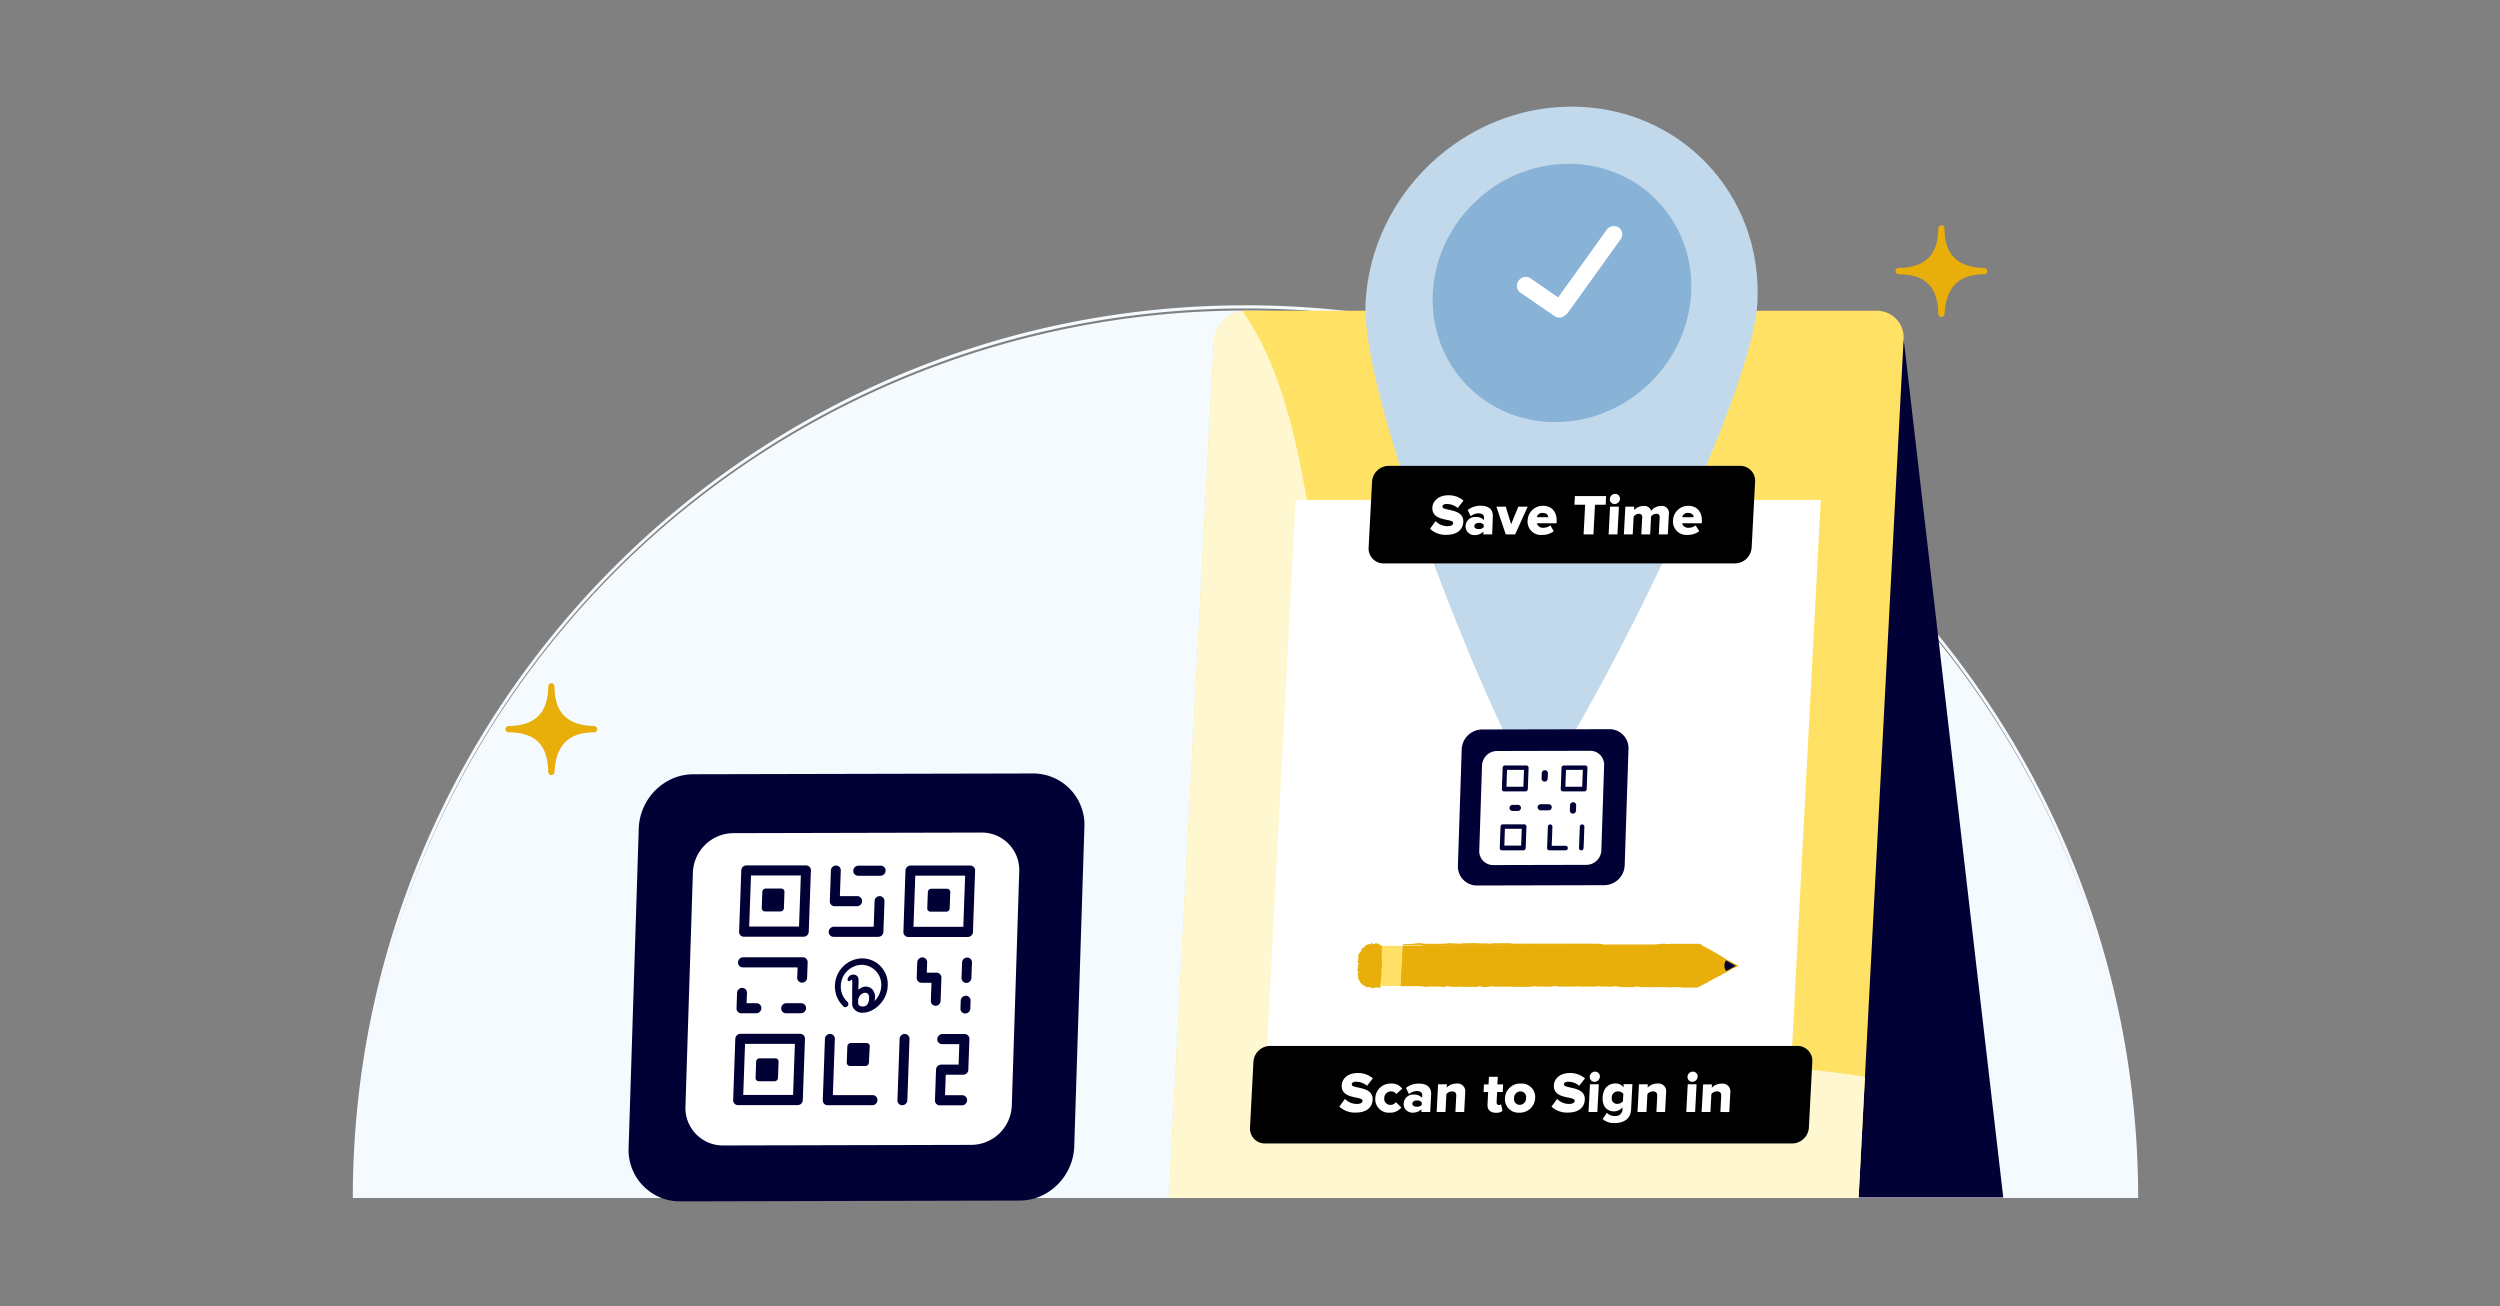 <?xml version="1.0" encoding="UTF-8"?> <svg xmlns="http://www.w3.org/2000/svg" xmlns:xlink="http://www.w3.org/1999/xlink" id="Layer_1" data-name="Layer 1" viewBox="0 0 800 418"><rect x="0" y="0" width="800" height="418" fill="#808080" stroke="none"/><defs><style>.cls-1{fill:none;}.cls-2,.cls-8{fill:#e8ae0a;}.cls-3{fill:#f5faff;}.cls-13,.cls-14,.cls-4{fill:#010136;}.cls-5{clip-path:url(#clip-path);}.cls-6{fill:#ffe265;}.cls-7{fill:#fff7d0;stroke:#fff7d0;}.cls-10,.cls-11,.cls-12,.cls-13,.cls-14,.cls-7{stroke-miterlimit:10;}.cls-8{stroke:#e8ae0a;stroke-linecap:round;stroke-linejoin:round;stroke-width:2px;}.cls-12,.cls-9{fill:#fff;}.cls-10{fill:#c2d8eb;stroke:#c2d8eb;}.cls-11{fill:#88b2d6;stroke:#88b2d6;}.cls-12{stroke:#fff;}.cls-13,.cls-14{stroke:#010136;}.cls-13{stroke-width:0.5px;}.cls-15{clip-path:url(#clip-path-2);}</style><clipPath id="clip-path"><path class="cls-1" d="M594.75,383.35H374.08l14.34-273.74a10.73,10.73,0,0,1,10.72-10.17H600.62a8.54,8.54,0,0,1,8.54,9Z"></path></clipPath><clipPath id="clip-path-2"><polygon class="cls-2" points="448.9 302.61 544.15 302.61 555.44 309.09 543.47 315.55 448.22 315.55 448.9 302.61"></polygon></clipPath></defs><path class="cls-3" d="M113.4,382.85a285.16,285.16,0,0,1,570.31,0Z"></path><path class="cls-3" d="M398.55,98.7A284.43,284.43,0,0,1,683.2,382.35H113.9A284.41,284.41,0,0,1,398.55,98.7m0-1h0C240.79,97.7,112.9,225.59,112.9,383.35H684.21C684.21,225.6,556.3,97.7,398.55,97.7Z"></path><polygon class="cls-4" points="573.25 383.18 641.04 383.18 609.16 108.43 573.25 383.18"></polygon><g class="cls-5"><path class="cls-6" d="M594.75,383.35H374.08l14.34-273.74a10.73,10.73,0,0,1,10.72-10.17H600.62a8.54,8.54,0,0,1,8.54,9Z"></path><path class="cls-7" d="M369.72,77.22c72.65,32.29,29.22,153.9,98.61,226.27,61.4,64,136.41,11.61,202.51,78.54,54.89,55.57,71.07,160.46,30.47,203.86C659,631.09,564,600.15,432.77,557.41c-107.91-35.14-161.86-52.71-193.84-97C148,334.49,234.24,88.49,328.79,71.65,347.09,68.39,362.94,74.21,369.72,77.22Z"></path></g><path class="cls-8" d="M621.26,73.06c0,8.6,4.15,13.48,13.7,13.7-8.86,0-13.25,4.71-13.7,13.69-.08-8.47-3.87-13.7-13.69-13.69C616.36,86.63,621.23,82.39,621.26,73.06Z"></path><path class="cls-8" d="M176.43,219.64c0,8.6,4.14,13.48,13.69,13.7-8.86,0-13.25,4.71-13.69,13.69-.09-8.47-3.88-13.71-13.7-13.69C171.52,233.21,176.39,229,176.43,219.64Z"></path><polygon class="cls-9" points="572.33 356.72 404.32 356.72 414.63 159.97 582.64 159.97 572.33 356.72"></polygon><path class="cls-10" d="M561.87,96.81c-1.8,34.35-64.06,153.61-70.24,153.61-5.91,0-55.95-119.26-54.15-153.61s31.11-62.19,65.46-62.19S563.67,62.46,561.87,96.81Z"></path><ellipse class="cls-11" cx="499.84" cy="93.75" rx="41.91" ry="39.77" transform="translate(76.38 375.37) rotate(-44.25)"></ellipse><path class="cls-12" d="M497.69,100.73l-10.86-7.49a2.19,2.19,0,0,1-.46-3.12h0a2.3,2.3,0,0,1,3.15-.63L500.38,97a2.21,2.21,0,0,1,.46,3.13h0A2.3,2.3,0,0,1,497.69,100.73Z"></path><path class="cls-12" d="M497.77,97.19l16.77-23.36a2.32,2.32,0,0,1,3.16-.62h0a2.2,2.2,0,0,1,.46,3.12L501.39,99.68a2.31,2.31,0,0,1-3.16.63h0A2.2,2.2,0,0,1,497.77,97.19Z"></path><path d="M555.19,180.29H442.77a4.77,4.77,0,0,1-4.81-5.07l1.1-21.07a5.41,5.41,0,0,1,5.35-5.08H556.82a4.76,4.76,0,0,1,4.81,5.08l-1.1,21.07A5.41,5.41,0,0,1,555.19,180.29Z"></path><path d="M573.5,365.91H404.81a4.77,4.77,0,0,1-4.81-5.08l1.1-21.07a5.41,5.41,0,0,1,5.35-5.07H575.13a4.76,4.76,0,0,1,4.81,5.07l-1.1,21.07A5.42,5.42,0,0,1,573.5,365.91Z"></path><path class="cls-9" d="M457.6,169.22l1.8-2.46a5.24,5.24,0,0,0,3.84,1.62c1.07,0,1.75-.37,1.78-1,.08-1.61-6.91-.27-6.66-5,.11-2,1.93-3.89,5.07-3.89a7.11,7.11,0,0,1,4.88,1.71l-1.84,2.36a5.46,5.46,0,0,0-3.52-1.28c-.92,0-1.34.31-1.36.84-.08,1.51,6.9.37,6.66,4.92-.13,2.46-2,4.1-5.32,4.1A7.19,7.19,0,0,1,457.6,169.22Z"></path><path class="cls-9" d="M474.68,171l0-.88a3.84,3.84,0,0,1-2.81,1.1,2.76,2.76,0,0,1-2.89-2.92,3,3,0,0,1,3.19-2.86,3.37,3.37,0,0,1,2.7,1l0-.88c0-.77-.59-1.3-1.73-1.3a4.12,4.12,0,0,0-2.53.95l-.94-2a6.48,6.48,0,0,1,4.09-1.38c2.13,0,4.09.79,3.94,3.54L477.5,171Zm.12-2.28,0-.79a1.89,1.89,0,0,0-1.55-.62c-.73,0-1.43.33-1.47,1s.63,1,1.36,1A2.09,2.09,0,0,0,474.8,168.67Z"></path><path class="cls-9" d="M481.84,171l-3-8.87h3l1.72,5.62,2.3-5.62h3L484.85,171Z"></path><path class="cls-9" d="M488.84,166.5a4.86,4.86,0,0,1,5-4.64c2.62,0,4.43,1.93,4.27,4.94l0,.64h-6.32a2,2,0,0,0,2.15,1.45,3.87,3.87,0,0,0,2.21-.75L497.2,170a6,6,0,0,1-3.77,1.18A4.26,4.26,0,0,1,488.84,166.5Zm4.83-2.36a1.75,1.75,0,0,0-1.89,1.37h3.65C495.39,164.89,495,164.14,493.67,164.14Z"></path><path class="cls-9" d="M506.75,171l.5-9.49h-3.43l.14-2.76h10l-.15,2.76h-3.41l-.5,9.49Z"></path><path class="cls-9" d="M515.15,159.66a1.71,1.71,0,0,1,1.7-1.62,1.53,1.53,0,0,1,1.55,1.62,1.74,1.74,0,0,1-1.72,1.63A1.52,1.52,0,0,1,515.15,159.66ZM514.76,171l.46-8.87h2.83l-.47,8.87Z"></path><path class="cls-9" d="M530.82,171l.28-5.4a1,1,0,0,0-1.11-1.19,2.16,2.16,0,0,0-1.64.86l-.3,5.73h-2.83l.29-5.4c0-.68-.25-1.19-1.1-1.19a2.2,2.2,0,0,0-1.64.86l-.3,5.73h-2.83l.47-8.87h2.82l0,1.08a4.16,4.16,0,0,1,3-1.3,2.26,2.26,0,0,1,2.44,1.58,4,4,0,0,1,3.14-1.58,2.26,2.26,0,0,1,2.53,2.66l-.34,6.43Z"></path><path class="cls-9" d="M535.37,166.5a4.86,4.86,0,0,1,4.94-4.64c2.63,0,4.44,1.93,4.28,4.94l0,.64h-6.32a2,2,0,0,0,2.15,1.45,3.84,3.84,0,0,0,2.2-.75l1.14,1.85a6.08,6.08,0,0,1-3.78,1.18A4.26,4.26,0,0,1,535.37,166.5Zm4.82-2.36a1.77,1.77,0,0,0-1.89,1.37H542C541.92,164.89,541.5,164.14,540.19,164.14Z"></path><path class="cls-9" d="M428.59,354.11l1.8-2.46a5.24,5.24,0,0,0,3.84,1.61c1.06,0,1.74-.37,1.78-1,.08-1.62-6.91-.28-6.66-5,.1-2.05,1.93-3.89,5.06-3.89a7.12,7.12,0,0,1,4.89,1.71l-1.85,2.37a5.42,5.42,0,0,0-3.51-1.29c-.92,0-1.34.32-1.37.85-.08,1.5,6.9.37,6.67,4.92-.13,2.46-2,4.09-5.32,4.09A7.21,7.21,0,0,1,428.59,354.11Z"></path><path class="cls-9" d="M440.09,351.39a4.86,4.86,0,0,1,5.08-4.65,4,4,0,0,1,3.54,1.64l-1.92,1.71a1.83,1.83,0,0,0-1.63-.85,2.14,2.14,0,0,0-2.19,2.15,1.91,1.91,0,0,0,2,2.17,2.1,2.1,0,0,0,1.71-.87l1.75,1.73a4.54,4.54,0,0,1-3.72,1.63A4.3,4.3,0,0,1,440.09,351.39Z"></path><path class="cls-9" d="M454.84,355.83l.05-.88a3.86,3.86,0,0,1-2.81,1.1,2.77,2.77,0,0,1-2.9-2.92,3,3,0,0,1,3.2-2.86,3.36,3.36,0,0,1,2.7,1.05l.05-.89c0-.77-.6-1.3-1.74-1.3a4,4,0,0,0-2.52,1l-.95-2a6.58,6.58,0,0,1,4.09-1.38c2.13,0,4.09.79,3.95,3.55l-.29,5.54Zm.12-2.27,0-.79a1.83,1.83,0,0,0-1.54-.63c-.74,0-1.43.33-1.47,1s.62,1,1.36,1A2.07,2.07,0,0,0,455,353.56Z"></path><path class="cls-9" d="M465.73,355.83l.27-5.12c.06-1.08-.49-1.47-1.38-1.47a2.35,2.35,0,0,0-1.77.86l-.3,5.73h-2.82l.46-8.87H463l-.06,1.09a4.24,4.24,0,0,1,3.15-1.31,2.47,2.47,0,0,1,2.78,2.81l-.33,6.28Z"></path><path class="cls-9" d="M476,353.45l.21-4h-1.47l.13-2.45h1.47l.12-2.42h2.83l-.13,2.42H481l-.12,2.45h-1.8l-.17,3.25c0,.51.24.9.72.9a1.11,1.11,0,0,0,.73-.23l.44,2.13a3.24,3.24,0,0,1-2.13.59C476.86,356.05,475.94,355.15,476,353.45Z"></path><path class="cls-9" d="M481.59,351.39a4.85,4.85,0,0,1,5.05-4.65,4.3,4.3,0,0,1,4.61,4.65,4.88,4.88,0,0,1-5.1,4.66A4.29,4.29,0,0,1,481.59,351.39Zm6.75,0a1.83,1.83,0,0,0-1.83-2.15,2.07,2.07,0,0,0-2,2.15,1.84,1.84,0,0,0,1.79,2.17A2.09,2.09,0,0,0,488.34,351.39Z"></path><path class="cls-9" d="M496.48,354.11l1.8-2.46a5.28,5.28,0,0,0,3.85,1.61c1.06,0,1.74-.37,1.77-1,.09-1.62-6.9-.28-6.66-5,.11-2.05,1.93-3.89,5.07-3.89a7.14,7.14,0,0,1,4.89,1.71l-1.85,2.37a5.42,5.42,0,0,0-3.51-1.29c-.92,0-1.34.32-1.37.85-.08,1.5,6.9.37,6.66,4.92-.12,2.46-2,4.09-5.31,4.09A7.25,7.25,0,0,1,496.48,354.11Z"></path><path class="cls-9" d="M508.72,344.54a1.7,1.7,0,0,1,1.7-1.61,1.52,1.52,0,0,1,1.55,1.61,1.75,1.75,0,0,1-1.72,1.64A1.53,1.53,0,0,1,508.72,344.54Zm-.39,11.29.46-8.87h2.83l-.47,8.87Z"></path><path class="cls-9" d="M512.85,358.11l1.34-2a3.43,3.43,0,0,0,2.64,1,2.15,2.15,0,0,0,2.37-2.09l0-.68a3.5,3.5,0,0,1-2.69,1.3c-2.16,0-3.81-1.48-3.66-4.47s1.91-4.47,4.13-4.47a3.1,3.1,0,0,1,2.56,1.27l0-1.05h2.83l-.42,8.1c-.19,3.6-3.11,4.37-5.32,4.37A5.63,5.63,0,0,1,512.85,358.11Zm6.49-5.71.12-2.37a2.13,2.13,0,0,0-1.64-.79,1.93,1.93,0,0,0-2.05,2,1.71,1.71,0,0,0,1.84,2A2.38,2.38,0,0,0,519.34,352.4Z"></path><path class="cls-9" d="M530.05,355.83l.27-5.12c0-1.08-.5-1.47-1.38-1.47a2.34,2.34,0,0,0-1.77.86l-.3,5.73H524l.47-8.87h2.83l-.06,1.09a4.22,4.22,0,0,1,3.15-1.31,2.46,2.46,0,0,1,2.77,2.81l-.33,6.28Z"></path><path class="cls-9" d="M540,344.54a1.71,1.71,0,0,1,1.7-1.61,1.52,1.52,0,0,1,1.55,1.61,1.75,1.75,0,0,1-1.72,1.64A1.53,1.53,0,0,1,540,344.54Zm-.39,11.29.47-8.87h2.82l-.46,8.87Z"></path><path class="cls-9" d="M550.52,355.83l.27-5.12c.05-1.08-.49-1.47-1.38-1.47a2.34,2.34,0,0,0-1.77.86l-.3,5.73h-2.82L545,347h2.83l-.06,1.09a4.24,4.24,0,0,1,3.15-1.31,2.47,2.47,0,0,1,2.78,2.81l-.33,6.28Z"></path><path class="cls-4" d="M513.37,283.26l-40.72.1a6.08,6.08,0,0,1-6.12-6.32l1.22-37.26a6.6,6.6,0,0,1,6.53-6.35l40.72-.09a6.07,6.07,0,0,1,6.12,6.32l-1.22,37.25A6.6,6.6,0,0,1,513.37,283.26Z"></path><path class="cls-9" d="M507.65,276.75l-29.81.07a4.44,4.44,0,0,1-4.48-4.62l.89-27.24a4.83,4.83,0,0,1,4.78-4.64l29.81-.07a4.44,4.44,0,0,1,4.48,4.62l-.89,27.24A4.82,4.82,0,0,1,507.65,276.75Z"></path><path class="cls-13" d="M488.16,253h-6.85a.46.46,0,0,1-.46-.48l.25-6.85a.5.5,0,0,1,.49-.48h6.85a.46.46,0,0,1,.46.48l-.25,6.85A.5.5,0,0,1,488.16,253Zm-6.34-1h5.9l.21-5.89H482Z"></path><path class="cls-13" d="M507,253h-6.85a.46.46,0,0,1-.46-.48l.25-6.84a.5.5,0,0,1,.49-.48h6.85a.46.46,0,0,1,.46.48l-.25,6.84A.5.5,0,0,1,507,253Zm-6.34-1h5.89l.22-5.9h-5.89Z"></path><path class="cls-13" d="M487.48,271.85h-6.85a.46.46,0,0,1-.46-.48l.25-6.85a.5.5,0,0,1,.49-.48h6.85a.46.46,0,0,1,.46.48l-.25,6.85A.5.5,0,0,1,487.48,271.85Zm-6.34-1H487l.22-5.89h-5.9Z"></path><path class="cls-14" d="M495.58,258.81H493a.46.46,0,0,1-.46-.48.5.5,0,0,1,.49-.48h2.57a.47.47,0,0,1,.46.48A.5.5,0,0,1,495.58,258.81Z"></path><path class="cls-14" d="M485.71,259H484a.45.45,0,0,1-.46-.47.5.5,0,0,1,.5-.48h1.71a.46.46,0,0,1,.46.48A.5.5,0,0,1,485.71,259Z"></path><path class="cls-13" d="M500.92,271.86h-5.14a.46.46,0,0,1-.46-.48l.25-6.84a.5.5,0,0,1,.49-.48.45.45,0,0,1,.46.48l-.23,6.37H501a.46.46,0,0,1,.46.48A.5.5,0,0,1,500.92,271.86Z"></path><path class="cls-13" d="M506,271.86a.46.46,0,0,1-.46-.48l.25-6.84a.5.5,0,0,1,.5-.48.46.46,0,0,1,.46.48l-.25,6.85A.5.5,0,0,1,506,271.86Z"></path><path class="cls-14" d="M503.32,259.87a.46.46,0,0,1-.46-.48l.06-1.71a.5.5,0,0,1,.5-.48.46.46,0,0,1,.46.48l-.06,1.71A.5.5,0,0,1,503.32,259.87Z"></path><path class="cls-14" d="M494.27,249.62a.46.46,0,0,1-.46-.48l.06-1.71a.49.49,0,0,1,.5-.47.45.45,0,0,1,.46.47l-.07,1.72A.49.49,0,0,1,494.27,249.62Z"></path><polygon class="cls-2" points="448.83 302.49 543.78 302.49 555.03 308.94 543.1 315.39 448.15 315.39 448.83 302.49"></polygon><path class="cls-2" d="M448.78,302.84a5.42,5.42,0,0,1-.08.79,1.83,1.83,0,0,0,0,1.18,2.69,2.69,0,0,1,0,1.2c-.05.33-.14.64-.2,1a2.12,2.12,0,0,1,0,1,3.73,3.73,0,0,0,0,.82,2,2,0,0,1,0,.59,8,8,0,0,0-.18,1.62,12.19,12.19,0,0,1-.26,2.64.35.35,0,0,0,0,.2,1.52,1.52,0,0,1,0,.6l-.06.3-.08.43c0,.19,0,.38-.05.56a3.58,3.58,0,0,0,.92-.13,2.44,2.44,0,0,0,.35-.15.5.5,0,0,1,.38,0,1.42,1.42,0,0,0,.79.07,10.64,10.64,0,0,1,1.38-.08c.26,0,.31.11.45.18a.22.22,0,0,0,.3-.06c.07-.09.22-.15.27-.1a.47.47,0,0,0,.71,0,7.6,7.6,0,0,0,1.19.13,3.77,3.77,0,0,1,1.21.1,2.4,2.4,0,0,0,.8,0,9.65,9.65,0,0,0,1.2-.06,1.73,1.73,0,0,1,.6,0,1.51,1.51,0,0,0,.79,0,1.35,1.35,0,0,1,.6,0c.44.09.92,0,1.39.11a2.94,2.94,0,0,0,1.91-.27.4.4,0,0,1,.48.09.49.49,0,0,0,.33.11,19.88,19.88,0,0,0,2,.08c.34,0,.68-.09,1-.08s.8.08,1.2.09l4.53,0a1,1,0,0,0,.82-.3.21.21,0,0,1,.31,0,1.69,1.69,0,0,0,1.38.37l1.42-.13c.26,0,.5-.13.77-.16a3.5,3.5,0,0,1,1,.14l.41,0,3.92,0a2.12,2.12,0,0,1,1,0,6.84,6.84,0,0,0,1,.05l4.74,0a4.56,4.56,0,0,0,1.19-.16,1.67,1.67,0,0,1,.8,0,2.66,2.66,0,0,0,1.58,0h.19a10.43,10.43,0,0,0,2.24.11,4.92,4.92,0,0,0,1.8-.19,1.17,1.17,0,0,1,.59,0,9.39,9.39,0,0,0,2.43.16h1.45l1.44,0a7.37,7.37,0,0,0,1.63-.08,8.28,8.28,0,0,1,1.41.09c1.3,0,2.6,0,3.9,0a3.59,3.59,0,0,0,.81-.08,1.87,1.87,0,0,1,1,0,3.33,3.33,0,0,0,1.6,0,.62.62,0,0,1,.38,0,7.57,7.57,0,0,0,2.23.06,2.49,2.49,0,0,1,1.55,0,12.14,12.14,0,0,0,2.43.21h2.06a3.5,3.5,0,0,0,.8-.08,3.5,3.5,0,0,1,1.79,0,2.62,2.62,0,0,0,.8.08c1.65,0,3.3.05,4.95,0,.82,0,1.64,0,2.47,0,.41,0,.81.06,1.22.1s.79-.12,1.21-.1a22.17,22.17,0,0,1,3.26.14,3.68,3.68,0,0,0,.82,0h3.11l.31,0,.44,0,.22-.17a.83.83,0,0,1,.35-.2c.42-.07.71-.43,1.06-.55s.7-.43,1.07-.53a3.48,3.48,0,0,0,1-.62c.11-.07.25-.1.37-.16l.56-.24c.34-.44.92-.53,1.37-.8a6.41,6.41,0,0,1,1.08-.54c.4-.15.69-.43,1.06-.6a11,11,0,0,0,1.08-.56,6,6,0,0,1,1.06-.56,1.2,1.2,0,0,0,.34-.21,2.35,2.35,0,0,1,.32-.23,5.1,5.1,0,0,1,.62-.31c.46-.2,1-.43,1.42-.67-.6-.38-1.33-.79-2-1.14l-1.1-.56c-.55-.07-.89-.59-1.41-.74a7.18,7.18,0,0,0-1.52-1l-2.32-1.34-1.26-.71-1.26-.69c-.52-.06-.76-.49-1.18-.73l-.28-.16-3.37,0h-3.21c-.83,0-1.65,0-2.47,0a8.43,8.43,0,0,0-1,.1,1.51,1.51,0,0,1-.6,0,7.14,7.14,0,0,0-2.44,0c-.54.06-1.08.1-1.63.11l-2.47,0-10.09,0c-.69,0-1.38,0-2.06,0a5.26,5.26,0,0,1-2-.11,4.81,4.81,0,0,0-1-.11l-5.15-.05-12.57,0h-7.83a15.72,15.72,0,0,1-3.07-.13,3,3,0,0,0-.61,0l-2.06,0a11.36,11.36,0,0,1-2,0c-.34,0-.67.07-1,.12a2.45,2.45,0,0,1-1,0,3.08,3.08,0,0,0-1-.06,7.87,7.87,0,0,1-1.61,0c-1.92-.12-3.84-.06-5.76,0-.27,0-.54.06-.81.09a1.81,1.81,0,0,1-.4,0c-.27,0-.54-.08-.8-.08s-.65.06-1,0a5.49,5.49,0,0,0-2,.05,7.25,7.25,0,0,0-1.61.08h-4.94a8.12,8.12,0,0,1-1.21-.11,6,6,0,0,0-2.24,0,10,10,0,0,1-1.82.15l-2.05.06c-.07,0-.18.05-.17.06a.36.36,0,0,0,.14.21,1.5,1.5,0,0,0,1.42.25,4.33,4.33,0,0,1,1.2-.12,12.5,12.5,0,0,0,1.63-.12.93.93,0,0,1,.4,0,10.49,10.49,0,0,0,2.24.11c1.44,0,2.89,0,4.33,0,.53,0,1.07-.09,1.61-.1a4.46,4.46,0,0,0,1.59,0,9.91,9.91,0,0,0,1.2.11,8.3,8.3,0,0,1,1.41,0,3.21,3.21,0,0,0,.62,0,5.54,5.54,0,0,1,1.41,0,12.53,12.53,0,0,1,1.62,0,3.17,3.17,0,0,0,.82,0l7.21,0a11.34,11.34,0,0,0,1.84-.08,1.27,1.27,0,0,1,.39,0,18.29,18.29,0,0,0,2.67.11,8.62,8.62,0,0,1,1.83.11,1.67,1.67,0,0,0,.59,0,22.48,22.48,0,0,1,3.28-.11c.48,0,.9.2,1.4.19a13,13,0,0,1,1.4-.16h.21c1.51-.07,3-.05,4.66,0,1.17-.1,2.47,0,3.77,0a7.89,7.89,0,0,1,2.43.12,1.12,1.12,0,0,0,.39,0,4,4,0,0,1,.59-.09,17.43,17.43,0,0,1,2.05,0,27.4,27.4,0,0,0,2.86.15c.76,0,1.52,0,2.27,0a13.74,13.74,0,0,0,2.22.08,5.09,5.09,0,0,0,1.61.06,1.28,1.28,0,0,1,.39,0c1.5.18,3,0,4.52.08a6.93,6.93,0,0,0,1-.11,2.38,2.38,0,0,1,.59,0,8,8,0,0,0,1.63.12h1.24a5.78,5.78,0,0,1,1.19-.05,10,10,0,0,0,1.23,0,6.06,6.06,0,0,0,1.21-.12,2,2,0,0,1,.59,0,7.6,7.6,0,0,0,.8.1,33.93,33.93,0,0,0,4.51-.14c.17,0,.4.06.59.05a10.8,10.8,0,0,0,1.39,0,8.71,8.71,0,0,1,1.62-.13c1.51,0,3,0,4.53,0,.84,0,1.76,0,2.56,0a11,11,0,0,0,1.69.8.62.62,0,0,1,.17.11,7.49,7.49,0,0,0,1.37.89l4.63,2.69a14.27,14.27,0,0,1,2.06,1.34c.23.17.28.23.39.3a3.13,3.13,0,0,0,.43.19l-.05.06a1.11,1.11,0,0,1-.54.33c-.37.12-.63.46-1,.58a5.3,5.3,0,0,0-1.11.52c-.3.16-.56.38-.86.54s-.75.32-1.11.51a7.37,7.37,0,0,0-1.89,1.19,6.66,6.66,0,0,1-1.07.59,5.92,5.92,0,0,0-1.95,1c-.53.12-.9.59-1.44.71a1.24,1.24,0,0,0-.37.14,2.28,2.28,0,0,0-.48.1c-.4.11-.78-.15-1.19,0a.86.86,0,0,1-.39,0,6.65,6.65,0,0,0-1.42-.11h-6.18a7.85,7.85,0,0,1-1.82-.13c-.35-.08-.65.1-1,.1h-3.71a6.69,6.69,0,0,1-1.62-.12,2.21,2.21,0,0,0-.81,0,6,6,0,0,1-2.61,0,3.68,3.68,0,0,0-.81,0,2.85,2.85,0,0,1-.4,0c-2-.18-4-.12-6-.11h-8.44l-2.88,0a3.57,3.57,0,0,1-.81,0,5.49,5.49,0,0,0-1.62-.12c-.47,0-.95,0-1.43.08a12.23,12.23,0,0,0-1.6,0c-.18,0-.42,0-.6,0a5.47,5.47,0,0,1-1.62.11c-3.22-.08-6.45.07-9.68,0-.61,0-1.23,0-1.85,0a2.26,2.26,0,0,0-.79.11.55.55,0,0,1-.38,0,3,3,0,0,0-1.19-.12,11.79,11.79,0,0,1-2.66-.13,5.34,5.34,0,0,0-.8,0c-.76,0-1.48.16-2.24.15s-1.5,0-2.26,0h-4.74c-.61,0-1.24,0-1.85,0s-1.36-.16-2-.09-1.36.07-2.05.08a7.14,7.14,0,0,1-1.22-.07,10.87,10.87,0,0,0-1.4,0c-.46,0-.91-.15-1.4-.11a6.8,6.8,0,0,0-.8.07,2.32,2.32,0,0,1-.79,0,2.75,2.75,0,0,0-.81,0,1.86,1.86,0,0,1-.78,0,2,2,0,0,0-.6-.06c-1.29.11-2.61-.09-3.89.12-.33,0-.65-.1-1-.11-.48,0-1,0-1.44,0a1.3,1.3,0,0,0-.18,0l-.05,0-.16.05a.21.21,0,0,1,.08-.21c0-.48.08-1,.1-1.44a2.32,2.32,0,0,0-.05-.59,1.41,1.41,0,0,1,0-.58,8.59,8.59,0,0,0,.14-1L449,309c.11-1.92.25-3.83.31-5.76a1.12,1.12,0,0,0-.1-.56.56.56,0,0,0-.19-.21C449,302.46,448.8,302.7,448.78,302.84Z"></path><polygon class="cls-12" points="453.87 315.44 439.02 315.44 439.68 302.88 454.52 302.88 453.87 315.44"></polygon><polygon class="cls-6" points="448.89 302.65 448.21 315.55 440.9 315.55 441.58 302.65 448.89 302.65"></polygon><path class="cls-2" d="M441.58,302.65l-.68,12.9h-2a3.76,3.76,0,0,1-3.8-4l.26-4.88a4.27,4.27,0,0,1,4.22-4Z"></path><path class="cls-2" d="M441.53,302.38l-.18-.55c0-.05,0,0-.05.09V302c0,.11,0,.15-.08.16s-.09,0-.13-.13-.08.14-.13,0,0-.06-.06,0-.09.13-.13,0a.27.27,0,0,0-.24-.16s-.1,0-.14-.11,0-.07-.06,0-.1.15-.16.15-.17-.07-.25.07-.15.11-.23.12-.1,0-.14-.09-.12.12-.18.1-.05,0-.08,0a.7.7,0,0,1-.11-.18c-.07-.17-.16-.28-.25-.22a.47.47,0,0,1-.17,0s0,0,0,.25,0,.15,0,.17-.23.13-.41-.08c0,0-.06,0-.07,0s-.1.18-.22.07a.14.14,0,0,0-.13,0,4.17,4.17,0,0,0-.58.24c-.12,0-.22.11-.34.15s-.11,0-.16,0-.06,0,0,.17.07.18,0,.2a.13.13,0,0,1-.11,0c-.05,0-.13,0-.17,0s0,0,0,.08,0,.2-.07.14-.2,0-.17.14,0,.15-.15.12-.1,0-.09,0c.06.17-.09.09-.17.11a0,0,0,0,0,0,0c.05.13,0,.16-.14.12s-.27.19-.07.48c.06.08,0,.08-.07.12s-.28.17-.18.39c0,.06,0,.08-.08.07s-.14,0-.22.11-.12.05-.06.14,0,.06,0,.09-.28.11-.22.25,0,0-.06.05a2.21,2.21,0,0,0-.27.12s0,0,0,0l.09.05.15.09s0,.07,0,.08c-.23.06-.27.19-.06.34,0,.1,0,.19-.14.26l-.05,0c.19.09,0,.15.06.23s0,.22.21.33c0,0,0,0,0,0-.2.06-.05.17-.26.22s-.05,0,0,.06.16.24,0,.34-.11,0-.11.06-.17.27.11.42c.07,0,.06.09.07.14s0,.06.06.1c.23.11.18.21,0,.3s0,0,0,.06.12.09,0,.13-.2.17-.09.27,0,.08,0,.13-.07.16-.11.24,0,.09.12.14.15.11,0,.15l-.22.07c-.09.05.1.09.1.13s0,.31,0,.46a.2.2,0,0,1-.12.09c-.18.08-.18.17-.06.27l.48.34s0,0-.15,0-.16,0-.12,0c.23.1.13.19.13.28a1.22,1.22,0,0,1-.08.3s0,0,0,0c-.2.11-.13.24-.11.36.21.06.11.14.05.23s0,.11,0,.17,0,.12.1.14-.05.13,0,.15.14.12,0,.23-.06.16.06.19.11,0,0,.1a.09.09,0,0,0,0,.05,1.15,1.15,0,0,0,.33.69s.08,0,.11,0,.08,0,.06.05c-.16.29.06.37.15.5a4.41,4.41,0,0,0,.91.92,1.77,1.77,0,0,0,.17.12.16.16,0,0,0,.16,0c.13-.09.14,0,.15.12s.07.18.17.11.11,0,.14.06.14-.08.14.05.27.28.48.15a.31.31,0,0,1,.38,0c0,.14.1.14.18,0a.47.47,0,0,1,.47.2c.06.09.14.07.21,0s.14.09.2,0c.17.26.35.13.52.12s.07-.07.1-.12.09,0,.13.07.07.06.1,0a.21.21,0,0,1,.22-.13h1a1.38,1.38,0,0,1,.55.16.57.57,0,0,0,.21.06.83.83,0,0,0-.13-.36l-.14-.23c-.06-.09-.06-.11,0-.11s.16-.17,0-.39-.07-.14,0-.17.16-.07.16-.15l.13-1.46.08-1,.1-1.41a.18.18,0,0,0-.12-.21s.11-.08.1-.13-.11-.11-.14-.17,0-.07.08-.1.19-.17.06-.26-.13-.12,0-.17.12-.08.12-.13v-.32l.06-.66c0-.07,0-.14-.08-.22s.14-.12.1-.19,0-.12-.1-.18-.12-.19,0-.26.13-.15,0-.24-.07-.12,0-.16.16-.15.14-.24-.1-.07-.11-.1.08-.07,0-.09-.11-.12-.1-.18l0-.18a.18.18,0,0,1,.11-.16c.08,0-.11-.12.06-.16s.06-.05,0-.07a.24.24,0,0,1-.15-.28l0-.35c0-.06,0-.12,0-.17s.05-.12,0-.18.21-.12.11-.19a.28.28,0,0,1-.1-.18s0,0,0,0l.09-.73c0-.11,0-.21-.19-.32s0-.12.09-.16.06,0,0-.06-.11-.09,0-.13.15-.08.15-.12.07-.24-.13-.36l.06,0c.1,0,.12-.09.07-.13s-.19-.24-.16-.35-.12-.12-.28-.16l-.52-.1c-.09,0-.33.05-.29.08s.12.14,0,.2c.12.06,0,.11,0,.16a.33.33,0,0,1,.1.18.36.36,0,0,1,0,.14,1.77,1.77,0,0,1-.06.17c-.18,0,.05.11,0,.15l0,.23c.11.07.09.14,0,.2s-.07,0,0,.06.11.11.11.17a6.07,6.07,0,0,1-.06.85c0,.2.1.42-.24.61a1.07,1.07,0,0,0,0,.59c.14.06,0,.11,0,.16s-.08.16.06.24.11.08,0,.1,0,.12-.05.16a.29.29,0,0,0-.13.2l0,.18c0,.06,0,.12,0,.17s0,.14.16.21.07.1,0,.14c-.24.09-.25.2-.08.33s0,0,0,.06-.11.08-.11.13a3.93,3.93,0,0,0,0,.49c0,.16-.14.32.13.49,0,0,0,.05,0,.07a2.54,2.54,0,0,1,0,.39.56.56,0,0,1-.09.17s-.1.05,0,.09-.08.08-.1.13-.05.18.13.27.07.1,0,.14-.16.1-.17.16l0,.38c0,.14-.09.28.11.43l0,0c-.12.05-.09.1,0,.16s.08.14,0,.2-.11.08,0,.13.08.11,0,.16-.1.13,0,.2.09.1,0,.13a.19.19,0,0,0-.13.17c0,.17,0,.35,0,.52s0,.14.15.21,0,.07-.05.09-.08,0,0,.06l.1,0,.1,0c.07,0,.05,0,0,.05-.25,0-.35.09-.24.16s.2.35,0,.52,0,0,0,.05a.38.38,0,0,1,.19.13h-.06c-.06,0-.06,0,0,0l.09.08s-.11,0-.17-.09-.2-.13-.14-.07.12.12,0,0l-.11-.08h0a.94.94,0,0,1,.15.22c0,.06-.09-.06-.05.06l0,.06c0,.06,0,.05,0,0s-.08-.13-.1-.13a.93.93,0,0,0-.22,0c-.13,0-.26-.1-.38.13,0,0,0,0-.06-.06a2.5,2.5,0,0,0-.16-.24c0-.08-.09,0-.13.05s-.09.08-.13,0-.07-.11-.1,0-.18.12-.28.16-.11,0-.14-.16,0,0-.06,0-.13.1-.15,0,0,0-.08,0-.18.1-.19-.1,0-.1-.1,0-.05,0-.05,0c0-.21-.08-.23-.26-.06,0,0,0,0,0,0s0-.13-.08-.05,0,0,0-.07,0-.16-.12-.09-.06,0-.05,0,0-.21-.19-.14-.15,0-.16-.05,0-.12,0-.14-.11.05-.14,0a2.06,2.06,0,0,1-.3-.29.18.18,0,0,1,0-.18c0-.07,0-.11-.06-.11s-.06,0-.08-.07a2.83,2.83,0,0,1-.31-.79,2.58,2.58,0,0,1-.08-.68s0-.09-.09-.14.11-.11.1-.18,0-.4,0-.6c0,0,0-.07-.07-.11a.17.17,0,0,1-.09-.14l.15-2.5.09-1.19c0-.06-.07-.12-.14-.17.08,0,.15-.07.15-.11a3.49,3.49,0,0,1,.19-.85s0,0,0-.06c-.2-.14.16-.08,0-.22a.7.7,0,0,1,.08-.23c.07-.09,0-.27.29-.23-.08-.12-.05-.17,0-.22a3.16,3.16,0,0,1,1-.94l.18-.11a2.62,2.62,0,0,1,.94-.36,4.18,4.18,0,0,1,.79-.11s.08,0,.12-.13.05-.09.07-.05a.32.32,0,0,0,.37.2h.57l.81,0s.06-.07.09-.15A1.67,1.67,0,0,0,441.53,302.38Z"></path><polygon class="cls-2" points="448.9 302.61 544.15 302.61 555.44 309.09 543.47 315.55 448.22 315.55 448.9 302.61"></polygon><g class="cls-15"><polygon class="cls-2" points="448.89 302.65 543.84 302.65 555.1 309.11 543.17 315.55 448.22 315.55 448.89 302.65"></polygon><ellipse class="cls-4" cx="554.96" cy="308.87" rx="3.22" ry="3.06" transform="translate(-58.09 474.86) rotate(-44.25)"></ellipse></g><path class="cls-4" d="M326.3,384.18l-108.79.26a16.44,16.44,0,0,1-16.35-17.3l3.24-102c.31-9.57,8.12-17.36,17.45-17.38l108.8-.25A16.42,16.42,0,0,1,347,264.79l-3.24,102C343.45,376.38,335.63,384.16,326.3,384.18Z"></path><path class="cls-9" d="M311,366.36l-79.65.19a12,12,0,0,1-12-12.65l2.37-74.58a13.08,13.08,0,0,1,12.78-12.71l79.65-.19a12,12,0,0,1,12,12.65l-2.37,74.59A13.06,13.06,0,0,1,311,366.36Z"></path><path class="cls-13" d="M242,324h-4.78a1.29,1.29,0,0,1-1.28-1.36l.17-4.9a1.41,1.41,0,0,1,1.38-1.37,1.3,1.3,0,0,1,1.29,1.37l-.13,3.53h3.45a1.3,1.3,0,0,1,1.29,1.37A1.41,1.41,0,0,1,242,324Z"></path><path class="cls-13" d="M257.17,299.51l-19.12,0a1.3,1.3,0,0,1-1.28-1.37l.69-19.6a1.41,1.41,0,0,1,1.38-1.36l19.12,0a1.29,1.29,0,0,1,1.28,1.36l-.69,19.6A1.41,1.41,0,0,1,257.17,299.51Zm-17.69-2.76,16.45,0,.6-16.86-16.45,0Z"></path><polygon class="cls-13" points="244.95 285.41 250 285.42 249.82 290.59 244.77 290.58 244.95 285.41"></polygon><path class="cls-13" d="M249.79,291.42h-5a.8.8,0,0,1-.78-.84l.18-5.17a.86.86,0,0,1,.84-.83H250a.8.8,0,0,1,.78.84l-.18,5.17A.86.86,0,0,1,249.79,291.42Zm-4.18-1.66H249l.12-3.52h-3.43Z"></path><polygon class="cls-13" points="243.03 339.74 248.08 339.75 247.9 344.92 242.84 344.92 243.03 339.74"></polygon><path class="cls-13" d="M247.87,345.75h-5.06a.79.79,0,0,1-.78-.83l.19-5.18a.85.85,0,0,1,.84-.83h5.05a.78.78,0,0,1,.78.83l-.18,5.18A.85.85,0,0,1,247.87,345.75Zm-4.19-1.66h3.43l.13-3.51h-3.43Z"></path><polygon class="cls-13" points="272.12 334.84 277.17 334.85 276.99 340.02 271.94 340.02 272.12 334.84"></polygon><path class="cls-13" d="M277,340.86h-5a.78.78,0,0,1-.78-.83l.18-5.18a.86.86,0,0,1,.84-.83h5.05a.78.78,0,0,1,.78.83L277.8,340A.86.86,0,0,1,277,340.86Zm-4.18-1.67h3.43l.12-3.51H272.9Z"></path><polygon class="cls-13" points="297.97 285.48 303.02 285.49 302.83 290.66 297.78 290.66 297.97 285.48"></polygon><path class="cls-13" d="M302.81,291.49h-5.06a.8.8,0,0,1-.78-.83l.19-5.18a.85.85,0,0,1,.84-.83h5.05a.79.79,0,0,1,.78.83l-.18,5.18A.85.85,0,0,1,302.81,291.49Zm-4.19-1.66h3.43l.13-3.51h-3.43Z"></path><path class="cls-13" d="M309.74,299.58l-19.12,0a1.3,1.3,0,0,1-1.28-1.37L290,278.6a1.41,1.41,0,0,1,1.38-1.37l19.12,0a1.3,1.3,0,0,1,1.29,1.37l-.7,19.59A1.4,1.4,0,0,1,309.74,299.58Zm-17.69-2.75,16.45,0,.6-16.86-16.45,0Z"></path><path class="cls-13" d="M255.26,353.39l-19.12,0a1.29,1.29,0,0,1-1.28-1.37l.69-19.59a1.41,1.41,0,0,1,1.38-1.36l19.12,0a1.31,1.31,0,0,1,1.29,1.37l-.7,19.59A1.4,1.4,0,0,1,255.26,353.39Zm-17.68-2.76,16.45,0,.59-16.85-16.45,0Z"></path><path class="cls-13" d="M281.76,280h-7.17a1.3,1.3,0,0,1-1.29-1.37,1.41,1.41,0,0,1,1.39-1.36h7.17a1.29,1.29,0,0,1,1.28,1.37A1.41,1.41,0,0,1,281.76,280Z"></path><path class="cls-13" d="M274.24,289.74h-7.17a1.29,1.29,0,0,1-1.28-1.37l.35-9.8a1.4,1.4,0,0,1,1.38-1.36,1.29,1.29,0,0,1,1.28,1.37l-.3,8.43h5.84a1.3,1.3,0,0,1,1.28,1.37A1.4,1.4,0,0,1,274.24,289.74Z"></path><path class="cls-13" d="M281.07,299.54l-14.34,0a1.3,1.3,0,0,1-1.29-1.36,1.41,1.41,0,0,1,1.38-1.37l13,0,.3-8.43a1.4,1.4,0,0,1,1.38-1.37,1.3,1.3,0,0,1,1.28,1.37l-.34,9.8A1.41,1.41,0,0,1,281.07,299.54Z"></path><path class="cls-13" d="M256.65,314.2a1.3,1.3,0,0,1-1.29-1.36l.13-3.53-17.79,0a1.29,1.29,0,0,1-1.28-1.37,1.41,1.41,0,0,1,1.38-1.36l19.12,0a1.29,1.29,0,0,1,1.28,1.37l-.17,4.9A1.39,1.39,0,0,1,256.65,314.2Z"></path><path class="cls-13" d="M256.3,324h-4.78a1.29,1.29,0,0,1-1.28-1.36,1.4,1.4,0,0,1,1.38-1.37h4.78a1.29,1.29,0,0,1,1.28,1.37A1.4,1.4,0,0,1,256.3,324Z"></path><path class="cls-13" d="M307.84,353.46h-7.12a1.29,1.29,0,0,1-1.28-1.37l.34-9.79a1.42,1.42,0,0,1,1.39-1.37H307l.24-7.06h-5.77a1.29,1.29,0,0,1-1.29-1.37,1.41,1.41,0,0,1,1.38-1.36h7.12a1.29,1.29,0,0,1,1.28,1.36l-.35,9.8a1.39,1.39,0,0,1-1.38,1.36H302.4l-.25,7.06h5.78a1.3,1.3,0,0,1,1.29,1.37A1.41,1.41,0,0,1,307.84,353.46Z"></path><path class="cls-13" d="M279.16,353.42l-14.34,0a1.29,1.29,0,0,1-1.28-1.37l.69-19.59a1.41,1.41,0,0,1,1.38-1.36,1.3,1.3,0,0,1,1.29,1.37l-.65,18.22,13,0a1.29,1.29,0,0,1,1.28,1.37A1.41,1.41,0,0,1,279.16,353.42Z"></path><path class="cls-13" d="M288.72,353.43a1.3,1.3,0,0,1-1.29-1.36l.7-19.6a1.4,1.4,0,0,1,1.38-1.36,1.29,1.29,0,0,1,1.28,1.37l-.69,19.59A1.41,1.41,0,0,1,288.72,353.43Z"></path><path class="cls-13" d="M309.22,314.28a1.3,1.3,0,0,1-1.28-1.37l.17-4.9a1.41,1.41,0,0,1,1.38-1.36,1.3,1.3,0,0,1,1.29,1.36l-.18,4.9A1.4,1.4,0,0,1,309.22,314.28Z"></path><path class="cls-13" d="M308.88,324.07a1.29,1.29,0,0,1-1.29-1.37l.09-2.44a1.4,1.4,0,0,1,1.38-1.37,1.29,1.29,0,0,1,1.28,1.37l-.08,2.45A1.41,1.41,0,0,1,308.88,324.07Z"></path><path class="cls-13" d="M299.4,321.61a1.29,1.29,0,0,1-1.28-1.37l.21-6h-3.45a1.3,1.3,0,0,1-1.28-1.37l.17-4.9a1.41,1.41,0,0,1,1.38-1.36,1.29,1.29,0,0,1,1.29,1.36l-.13,3.54h3.45A1.29,1.29,0,0,1,301,312.9l-.25,7.35A1.41,1.41,0,0,1,299.4,321.61Z"></path><path class="cls-4" d="M269.9,322a8.48,8.48,0,0,1-2.72-6.32,8.91,8.91,0,0,1,8.55-9,8.22,8.22,0,0,1,8.34,8.67c-.07,4.82-4.26,8.64-7.86,8.71a3.37,3.37,0,0,1-3.12-1.43,3.06,3.06,0,0,1-.4-1.14c0-.21,0-.9,0-2.08l0-2.63c0-1.59.24-3.7-.38-3.2-.18.19-.26.37-.65.4a.52.52,0,0,1-.42-.68,1.84,1.84,0,0,1,2-1.41c1.08.1,1.48.82,1.5,1.81,0,1.2-.07,2.51-.07,2.66v.13c0,.12,0,.22.12.14l.37-.27a3,3,0,0,1,3.94.18,3.75,3.75,0,0,1,.76,3.55c-.06.19,0,.22.15.07a7.18,7.18,0,0,0,2-5,6.36,6.36,0,0,0-6.39-6.42,6.9,6.9,0,0,0-6.56,6.95,6.46,6.46,0,0,0,1.55,4.29c.19.22.33.37.42.46a1,1,0,0,1,.23,1.47,1,1,0,0,1-1.44.14Zm6.36.07c1.56-.06,1.84-1.74,1.86-2.68,0-1.4-.66-1.88-1.7-1.64a2.59,2.59,0,0,0-1.8,2.34,7.7,7.7,0,0,0,0,.87c0,.85.71,1.15,1.66,1.11Z"></path></svg> 